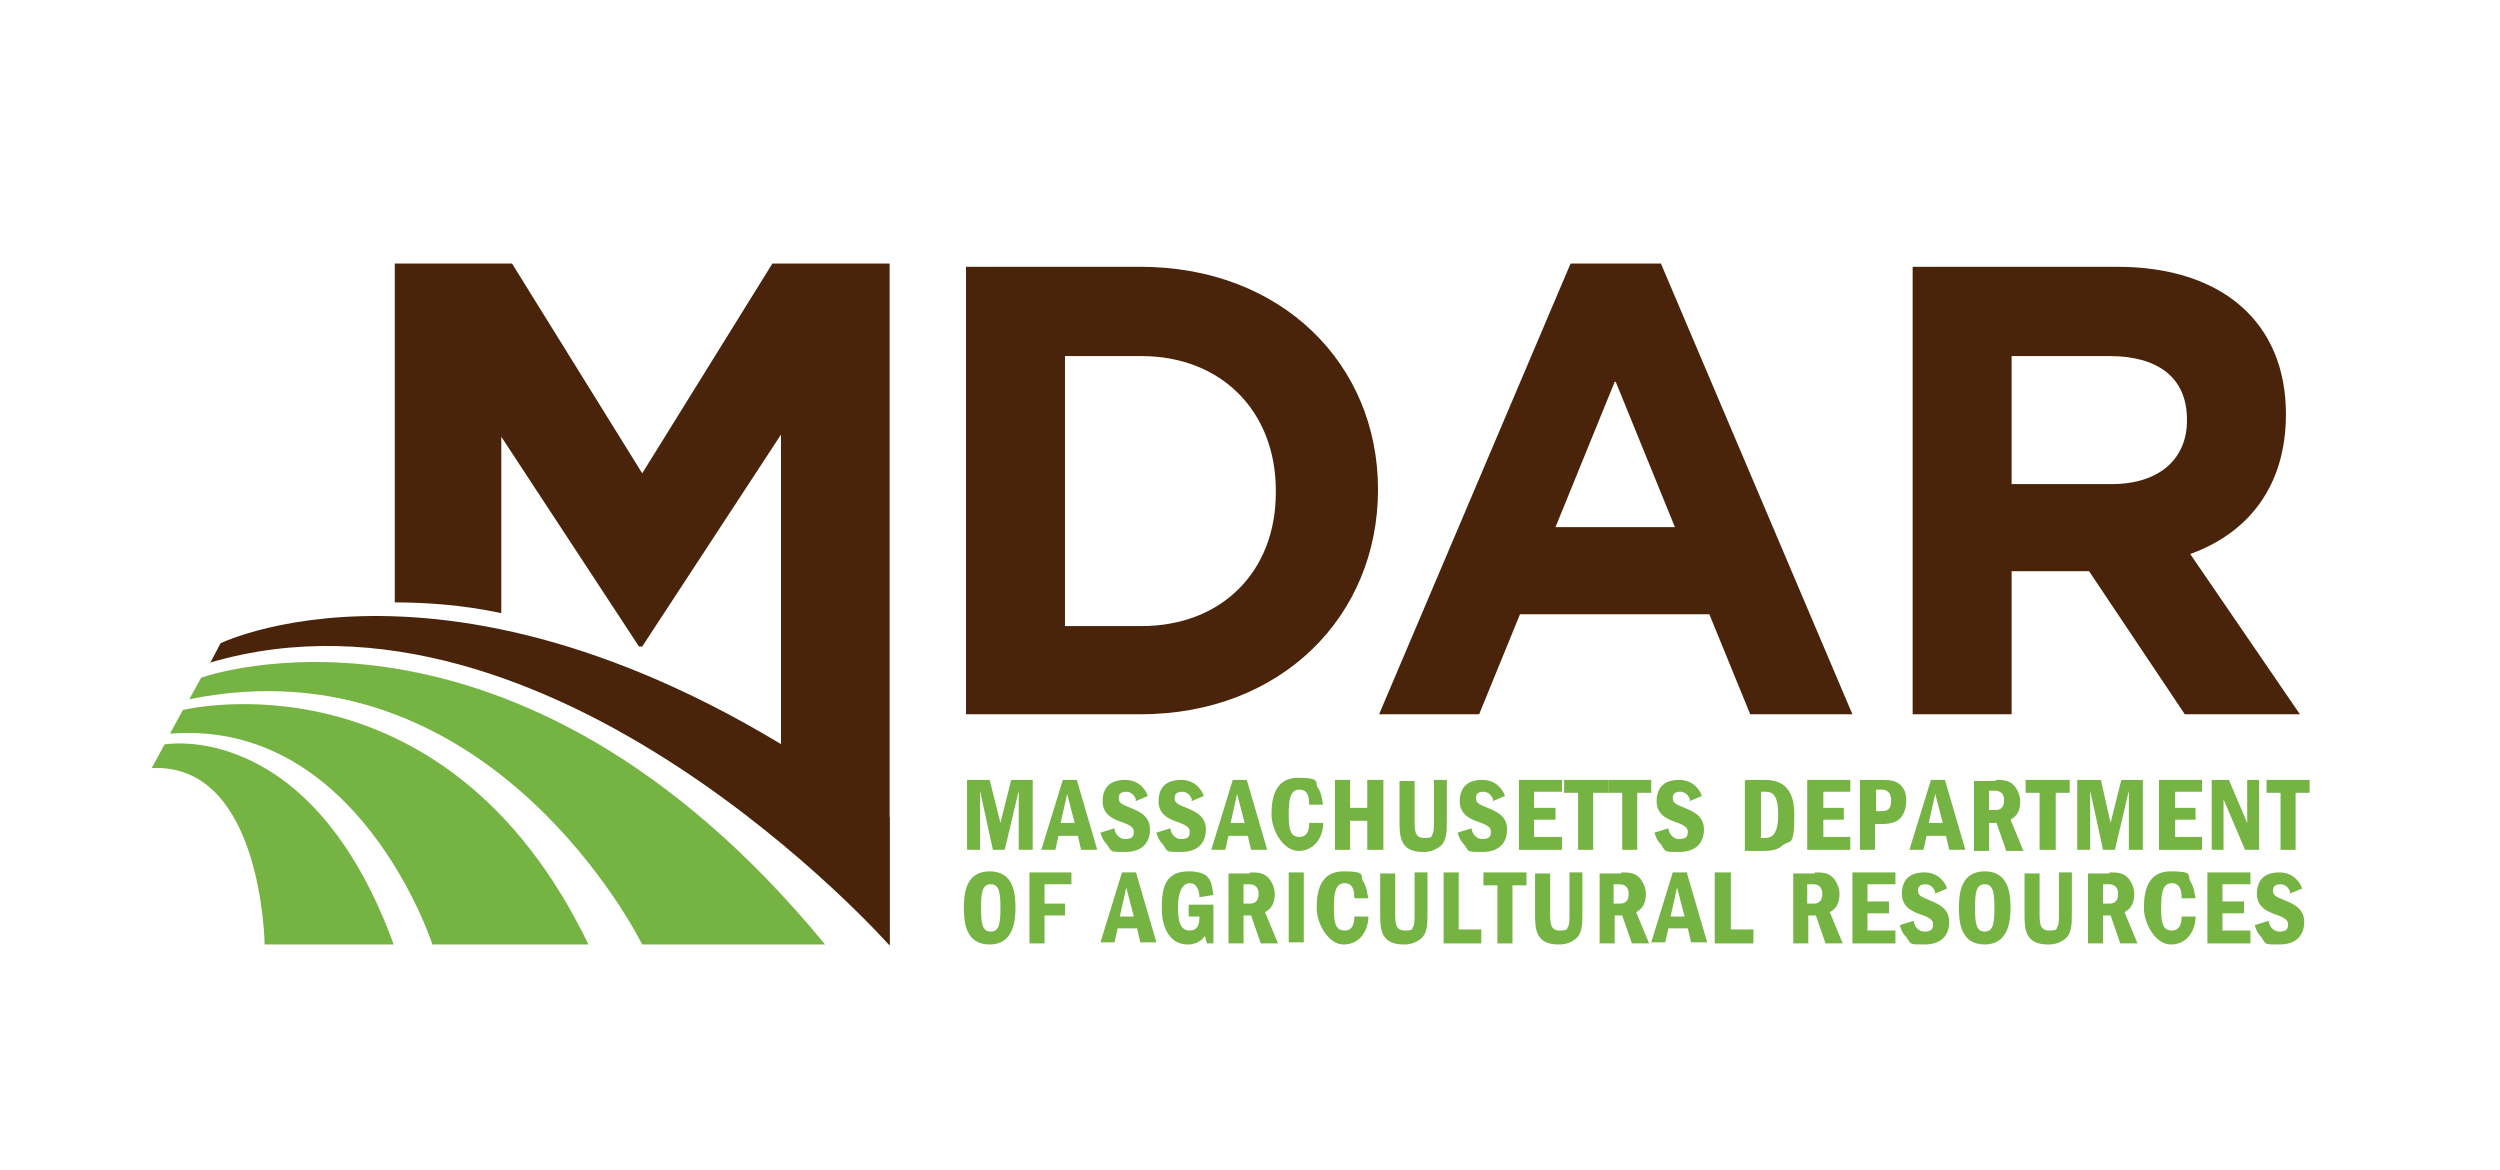 <?xml version="1.0" encoding="UTF-8"?>
<svg id="Layer_1" xmlns="http://www.w3.org/2000/svg" version="1.1" viewBox="0 0 232.4 108.8">
  <!-- Generator: Adobe Illustrator 30.0.0, SVG Export Plug-In . SVG Version: 2.1.1 Build 123)  -->
  <defs>
    <style>
      .st0 {
        fill: #49240a;
      }

      .st1 {
        fill: #75b343;
      }
    </style>
  </defs>
  <polygon class="st1" points="92 72.5 93 76.5 94 72.5 96 72.5 96 79 94.7 79 94.7 73.5 93.4 79 92.3 79 91.1 73.5 91.1 79 89.9 79 89.9 72.5 92 72.5"/>
  <path class="st1" d="M100.1,72.5l1.9,6.5h-1.5l-.3-1.3h-1.8l-.3,1.3h-1.3l2-6.5h1.4ZM99.9,76.5l-.7-2.7-.6,2.7h1.3Z"/>
  <path class="st1" d="M105.6,74.4c0-.2-.3-.8-.9-.8s-.7.3-.7.6c0,.5.4.6,1.1.9.7.3,1.8.7,1.8,2s-.8,2.1-2.3,2.1-1.2,0-1.7-.7c-.4-.4-.5-.8-.6-1.1l1.3-.4c0,.3.3,1,1,1s.8-.3.8-.7-.4-.6-.9-.8c-.9-.3-2-.7-2-2s.7-2,2.1-2,2,1.1,2.1,1.5l-1.2.5Z"/>
  <path class="st1" d="M110.8,74.4c0-.2-.3-.8-.9-.8s-.7.3-.7.6c0,.5.4.6,1.1.9.7.3,1.8.7,1.8,2s-.8,2.1-2.3,2.1-1.2,0-1.7-.7c-.4-.4-.5-.8-.6-1.1l1.3-.4c0,.3.3,1,1,1s.8-.3.8-.7-.4-.6-.9-.8c-.9-.3-2-.7-2-2s.7-2,2.1-2,2,1.1,2.1,1.5l-1.2.5Z"/>
  <path class="st1" d="M115.9,72.5l1.9,6.5h-1.5l-.3-1.3h-1.8l-.3,1.3h-1.3l2-6.5h1.4ZM115.7,76.5l-.7-2.7-.6,2.7h1.3Z"/>
  <path class="st1" d="M123,76.7c-.1,1.3-.9,2.4-2.3,2.4s-2.5-1.9-2.5-3.4.3-3.4,2.5-3.4,1.5.5,1.8.9c.4.6.4,1.3.5,1.6h-1.3c0-.4,0-1.4-.9-1.4s-1,1-1,2.3.1,2.1,1,2.1.9-1,.9-1.3h1.3Z"/>
  <polygon class="st1" points="128.6 79 127.1 79 127.1 76.3 125.5 76.3 125.5 79 124.1 79 124.1 72.5 125.5 72.5 125.5 75.1 127.1 75.1 127.1 72.5 128.6 72.5 128.6 79"/>
  <path class="st1" d="M131.5,72.5v3.7c0,1,0,1.7.9,1.7s.6-.2.8-.4c.1-.3.1-.6.1-1.3v-3.7h1.2v3.7c0,1.2,0,2.1-.8,2.6-.3.2-.7.4-1.4.4-2.2,0-2.2-1.5-2.2-2.9v-3.7h1.4Z"/>
  <path class="st1" d="M138.8,74.4c0-.2-.3-.8-.9-.8s-.7.3-.7.6c0,.5.4.6,1.1.9.7.3,1.8.7,1.8,2s-.8,2.1-2.3,2.1-1.2,0-1.7-.7c-.4-.4-.5-.8-.6-1.1l1.3-.4c0,.3.3,1,1,1s.8-.3.8-.7-.4-.6-.9-.8c-.9-.3-2-.7-2-2s.7-2,2.1-2,2,1.1,2.1,1.5l-1.2.5Z"/>
  <polygon class="st1" points="145.2 72.5 145.2 73.6 142.6 73.6 142.6 75.1 144.6 75.1 144.6 76.2 142.6 76.2 142.6 77.8 145.2 77.8 145.2 79 141.2 79 141.2 72.5 145.2 72.5"/>
  <polygon class="st1" points="149.5 72.5 149.5 73.7 148.1 73.7 148.1 79 146.7 79 146.7 73.7 145.4 73.7 145.4 72.5 149.5 72.5"/>
  <polygon class="st1" points="153.5 72.5 153.5 73.7 152.2 73.7 152.2 79 150.8 79 150.8 73.7 149.5 73.7 149.5 72.5 153.5 72.5"/>
  <path class="st1" d="M157.1,74.4c0-.2-.3-.8-.9-.8s-.7.3-.7.6c0,.5.4.6,1.1.9.7.3,1.8.7,1.8,2s-.8,2.1-2.3,2.1-1.2,0-1.7-.7c-.4-.4-.5-.8-.6-1.1l1.3-.4c0,.3.3,1,1,1s.8-.3.8-.7-.4-.6-.9-.8c-.9-.3-2-.7-2-2s.7-2,2.1-2,2,1.1,2.1,1.5l-1.2.5Z"/>
  <path class="st1" d="M162.3,72.5h1.5c1,0,3,0,3,3.2s-.4,2.3-1.1,2.9c-.6.5-1.3.5-1.8.5h-1.7v-6.5ZM163.7,77.9h.2c.6,0,1.4,0,1.4-2.2s-.8-2.1-1.4-2.1h-.2v4.3Z"/>
  <polygon class="st1" points="172 72.5 172 73.6 169.5 73.6 169.5 75.1 171.4 75.1 171.4 76.2 169.5 76.2 169.5 77.8 172 77.8 172 79 168 79 168 72.5 172 72.5"/>
  <path class="st1" d="M174.8,72.5c.7,0,1.4,0,1.9.5.5.5.5,1.1.5,1.5,0,.6-.2,1.3-.7,1.7-.5.4-1.3.4-1.7.4h-.5v2.4h-1.4v-6.5h1.9ZM174.4,73.5v1.9h.5c.5,0,.9-.1.9-1s-.6-1-.9-1h-.5Z"/>
  <path class="st1" d="M180.8,72.5l1.9,6.5h-1.5l-.3-1.3h-1.8l-.3,1.3h-1.3l2-6.5h1.4ZM180.6,76.5l-.7-2.7-.6,2.7h1.3Z"/>
  <path class="st1" d="M185.5,72.5c.7,0,1.3,0,1.8.6.3.4.5.9.5,1.4,0,1.2-.6,1.5-.9,1.7l1.2,2.9h-1.6l-.9-2.6h-.7v2.6h-1.4v-6.5h2ZM184.9,73.5v1.8h.6c.6,0,.8-.4.8-.9,0-.9-.7-.9-.9-.9h-.6Z"/>
  <polygon class="st1" points="192.4 72.5 192.4 73.7 191.1 73.7 191.1 79 189.6 79 189.6 73.7 188.3 73.7 188.3 72.5 192.4 72.5"/>
  <polygon class="st1" points="195.3 72.5 196.2 76.5 197.2 72.5 199.2 72.5 199.2 79 197.9 79 197.9 73.5 196.6 79 195.5 79 194.3 73.5 194.3 79 193.1 79 193.1 72.5 195.3 72.5"/>
  <polygon class="st1" points="204.7 72.5 204.7 73.6 202.2 73.6 202.2 75.1 204.1 75.1 204.1 76.2 202.2 76.2 202.2 77.8 204.7 77.8 204.7 79 200.7 79 200.7 72.5 204.7 72.5"/>
  <polygon class="st1" points="207.2 72.5 208.9 76.5 208.9 72.5 210 72.5 210 79 208.7 79 206.7 74.3 206.7 79 205.6 79 205.6 72.5 207.2 72.5"/>
  <polygon class="st1" points="214.7 72.5 214.7 73.7 213.4 73.7 213.4 79 212 79 212 73.7 210.7 73.7 210.7 72.5 214.7 72.5"/>
  <path class="st1" d="M94.4,84.4c0,1.2-.2,3.4-2.4,3.4s-2.4-2-2.4-3.4.2-3.4,2.4-3.4,2.4,2,2.4,3.4M91.2,84.4c0,1.4.1,2.2.9,2.2s.9-.8.9-2.2-.1-2.2-.9-2.2-.9.8-.9,2.2"/>
  <polygon class="st1" points="99.6 81.1 99.6 82.2 97.1 82.2 97.1 84 99 84 99 85.1 97.1 85.1 97.1 87.7 95.7 87.7 95.7 81.1 99.6 81.1"/>
  <path class="st1" d="M105.6,81.1l1.9,6.5h-1.5l-.3-1.3h-1.8l-.3,1.3h-1.3l2-6.5h1.4ZM105.4,85.2l-.7-2.7-.6,2.7h1.3Z"/>
  <path class="st1" d="M112.8,84.2v3.5h-.6l-.2-.7c-.1.2-.6.8-1.6.8-1.6,0-2.4-1.5-2.4-3.3s.2-3.5,2.5-3.5,2.1,1.3,2.3,2.2l-1.3.2c0-.5-.2-1.3-.9-1.3s-1.1.9-1.1,2.2.2,2.2,1.1,2.2.9-.9.9-1.3h-1v-1.1h2.3Z"/>
  <path class="st1" d="M116.2,81.1c.7,0,1.3,0,1.8.6.3.4.5.9.5,1.4,0,1.2-.6,1.5-.9,1.7l1.2,2.9h-1.6l-.9-2.6h-.7v2.6h-1.4v-6.5h2ZM115.6,82.2v1.8h.6c.6,0,.8-.4.8-.9,0-.9-.7-.9-.9-.9h-.6Z"/>
  <rect class="st1" x="119.8" y="81.1" width="1.4" height="6.5"/>
  <path class="st1" d="M127.2,85.4c-.1,1.3-.9,2.4-2.3,2.4s-2.5-1.9-2.5-3.4.3-3.4,2.5-3.4,1.5.4,1.8.9c.4.6.4,1.3.5,1.6h-1.3c0-.4,0-1.4-.9-1.4s-1,1-1,2.3.1,2.1,1,2.1.9-1,.9-1.3h1.3Z"/>
  <path class="st1" d="M129.7,81.1v3.7c0,1,0,1.7.9,1.7s.6-.2.8-.4c.1-.3.1-.6.1-1.3v-3.7h1.2v3.7c0,1.2,0,2.1-.8,2.6-.3.2-.7.4-1.4.4-2.2,0-2.2-1.5-2.2-2.9v-3.7h1.4Z"/>
  <polygon class="st1" points="135.6 81.1 135.6 86.4 137.7 86.4 137.7 87.7 134.2 87.7 134.2 81.1 135.6 81.1"/>
  <polygon class="st1" points="141.9 81.1 141.9 82.3 140.6 82.3 140.6 87.7 139.2 87.7 139.2 82.3 137.9 82.3 137.9 81.1 141.9 81.1"/>
  <path class="st1" d="M144.1,81.1v3.7c0,1,0,1.7.9,1.7s.6-.2.8-.4c.1-.3.1-.6.1-1.3v-3.7h1.2v3.7c0,1.2,0,2.1-.8,2.6-.3.2-.7.4-1.4.4-2.2,0-2.2-1.5-2.2-2.9v-3.7h1.4Z"/>
  <path class="st1" d="M150.7,81.1c.7,0,1.3,0,1.8.6.3.4.5.9.5,1.4,0,1.2-.6,1.5-.9,1.7l1.2,2.9h-1.6l-.9-2.6h-.7v2.6h-1.4v-6.5h2ZM150,82.2v1.8h.6c.6,0,.8-.4.8-.9,0-.9-.7-.9-.9-.9h-.6Z"/>
  <path class="st1" d="M156.8,81.1l1.9,6.5h-1.5l-.3-1.3h-1.8l-.3,1.3h-1.3l2-6.5h1.4ZM156.6,85.2l-.7-2.7-.6,2.7h1.3Z"/>
  <polygon class="st1" points="160.9 81.1 160.9 86.4 163 86.4 163 87.7 159.4 87.7 159.4 81.1 160.9 81.1"/>
  <path class="st1" d="M168.7,81.1c.7,0,1.3,0,1.8.6.3.4.5.9.5,1.4,0,1.2-.6,1.5-.9,1.7l1.2,2.9h-1.6l-.9-2.6h-.7v2.6h-1.4v-6.5h2ZM168,82.2v1.8h.6c.6,0,.8-.4.8-.9,0-.9-.7-.9-.9-.9h-.6Z"/>
  <polygon class="st1" points="176.2 81.1 176.2 82.2 173.6 82.2 173.6 83.8 175.6 83.8 175.6 84.9 173.6 84.9 173.6 86.5 176.2 86.5 176.2 87.7 172.2 87.7 172.2 81.1 176.2 81.1"/>
  <path class="st1" d="M179.9,83c0-.2-.3-.8-.9-.8s-.7.3-.7.6c0,.5.4.6,1.1.9.7.3,1.8.7,1.8,2s-.8,2.1-2.3,2.1-1.2,0-1.7-.7c-.4-.4-.5-.8-.6-1.1l1.3-.4c0,.3.3,1,1,1s.8-.3.8-.7-.4-.6-.9-.8c-.9-.3-2-.7-2-2s.7-2,2.1-2,2,1.1,2.1,1.5l-1.2.5Z"/>
  <path class="st1" d="M186.9,84.4c0,1.2-.2,3.4-2.4,3.4s-2.4-2-2.4-3.4.2-3.4,2.4-3.4,2.4,2,2.4,3.4M183.6,84.4c0,1.4.1,2.2.9,2.2s.9-.8.9-2.2-.1-2.2-.9-2.2-.9.8-.9,2.2"/>
  <path class="st1" d="M189.6,81.1v3.7c0,1,0,1.7.9,1.7s.6-.2.8-.4c.1-.3.1-.6.1-1.3v-3.7h1.2v3.7c0,1.2,0,2.1-.8,2.6-.3.2-.7.4-1.4.4-2.2,0-2.2-1.5-2.2-2.9v-3.7h1.4Z"/>
  <path class="st1" d="M196.1,81.1c.7,0,1.3,0,1.8.6.3.4.5.9.5,1.4,0,1.2-.6,1.5-.9,1.7l1.2,2.9h-1.6l-.9-2.6h-.7v2.6h-1.4v-6.5h2ZM195.5,82.2v1.8h.6c.6,0,.8-.4.8-.9,0-.9-.7-.9-.9-.9h-.6Z"/>
  <path class="st1" d="M204.1,85.4c-.1,1.3-.9,2.4-2.3,2.4s-2.5-1.9-2.5-3.4.3-3.4,2.5-3.4,1.5.4,1.8.9c.4.6.4,1.3.5,1.6h-1.3c0-.4,0-1.4-.9-1.4s-1,1-1,2.3.1,2.1,1,2.1.9-1,.9-1.3h1.3Z"/>
  <polygon class="st1" points="209.2 81.1 209.2 82.2 206.6 82.2 206.6 83.8 208.6 83.8 208.6 84.9 206.6 84.9 206.6 86.5 209.2 86.5 209.2 87.7 205.2 87.7 205.2 81.1 209.2 81.1"/>
  <path class="st1" d="M212.9,83c0-.2-.3-.8-.9-.8s-.7.3-.7.6c0,.5.4.6,1.1.9.7.3,1.8.7,1.8,2s-.8,2.1-2.3,2.1-1.2,0-1.7-.7c-.4-.4-.5-.8-.6-1.1l1.3-.4c0,.3.3,1,1,1s.8-.3.8-.7-.4-.6-.9-.8c-.9-.3-2-.7-2-2s.7-2,2.1-2,2,1.1,2.1,1.5l-1.2.5Z"/>
  <path class="st0" d="M106,66.4h-16.2V24.8h16.2c13.1,0,22.1,9,22.1,20.7h0c0,11.8-9,20.9-22.1,20.9M118.6,45.6c0-7.4-5.1-12.5-12.5-12.5h-7.1v25.1h7.1c7.5,0,12.5-5.1,12.5-12.4h0Z"/>
  <path class="st0" d="M162.7,66.4l-3.8-9.3h-17.6l-3.8,9.3h-9.3l17.8-41.9h8.4l17.8,41.9h-9.6ZM150.1,35.5l-5.5,13.5h11.1l-5.5-13.5Z"/>
  <path class="st0" d="M203.1,66.4l-8.9-13.3h-7.2v13.3h-9.2V24.8h19c9.8,0,15.7,5.2,15.7,13.7h0c0,6.8-3.6,11.1-8.9,13l10.2,14.9h-10.7ZM203.3,39c0-3.9-2.7-5.9-7.2-5.9h-9.1v11.9h9.3c4.5,0,7-2.4,7-5.9h0Z"/>
  <path class="st0" d="M71.8,24.5l-12.1,19.5-12.1-19.5h-10.9v31.5c2.7,0,6.2.2,9.9,1v-16.4l12.8,19.5h.3l12.9-19.7v32.1l10.1,15.3V24.5h-10.9Z"/>
  <path class="st0" d="M19.5,61.7l1-1.9s24.5-12,62.2,16.2c0,.1,0,11.9,0,11.9,0,0-31.5-35.6-63.2-26.3"/>
  <path class="st1" d="M17.6,65l1.1-2s29-10.5,58,24.8h-17s-14-28.5-42.1-22.8"/>
  <path class="st1" d="M15.8,68.2l1.2-2.2s24.3-6,37.7,21.8h-14.5s-6.8-21-24.4-19.6"/>
  <path class="st1" d="M15.3,69.2s13.6-2.5,21.3,18.6h-12s-.2-16.9-10.5-16.4"/>
</svg>